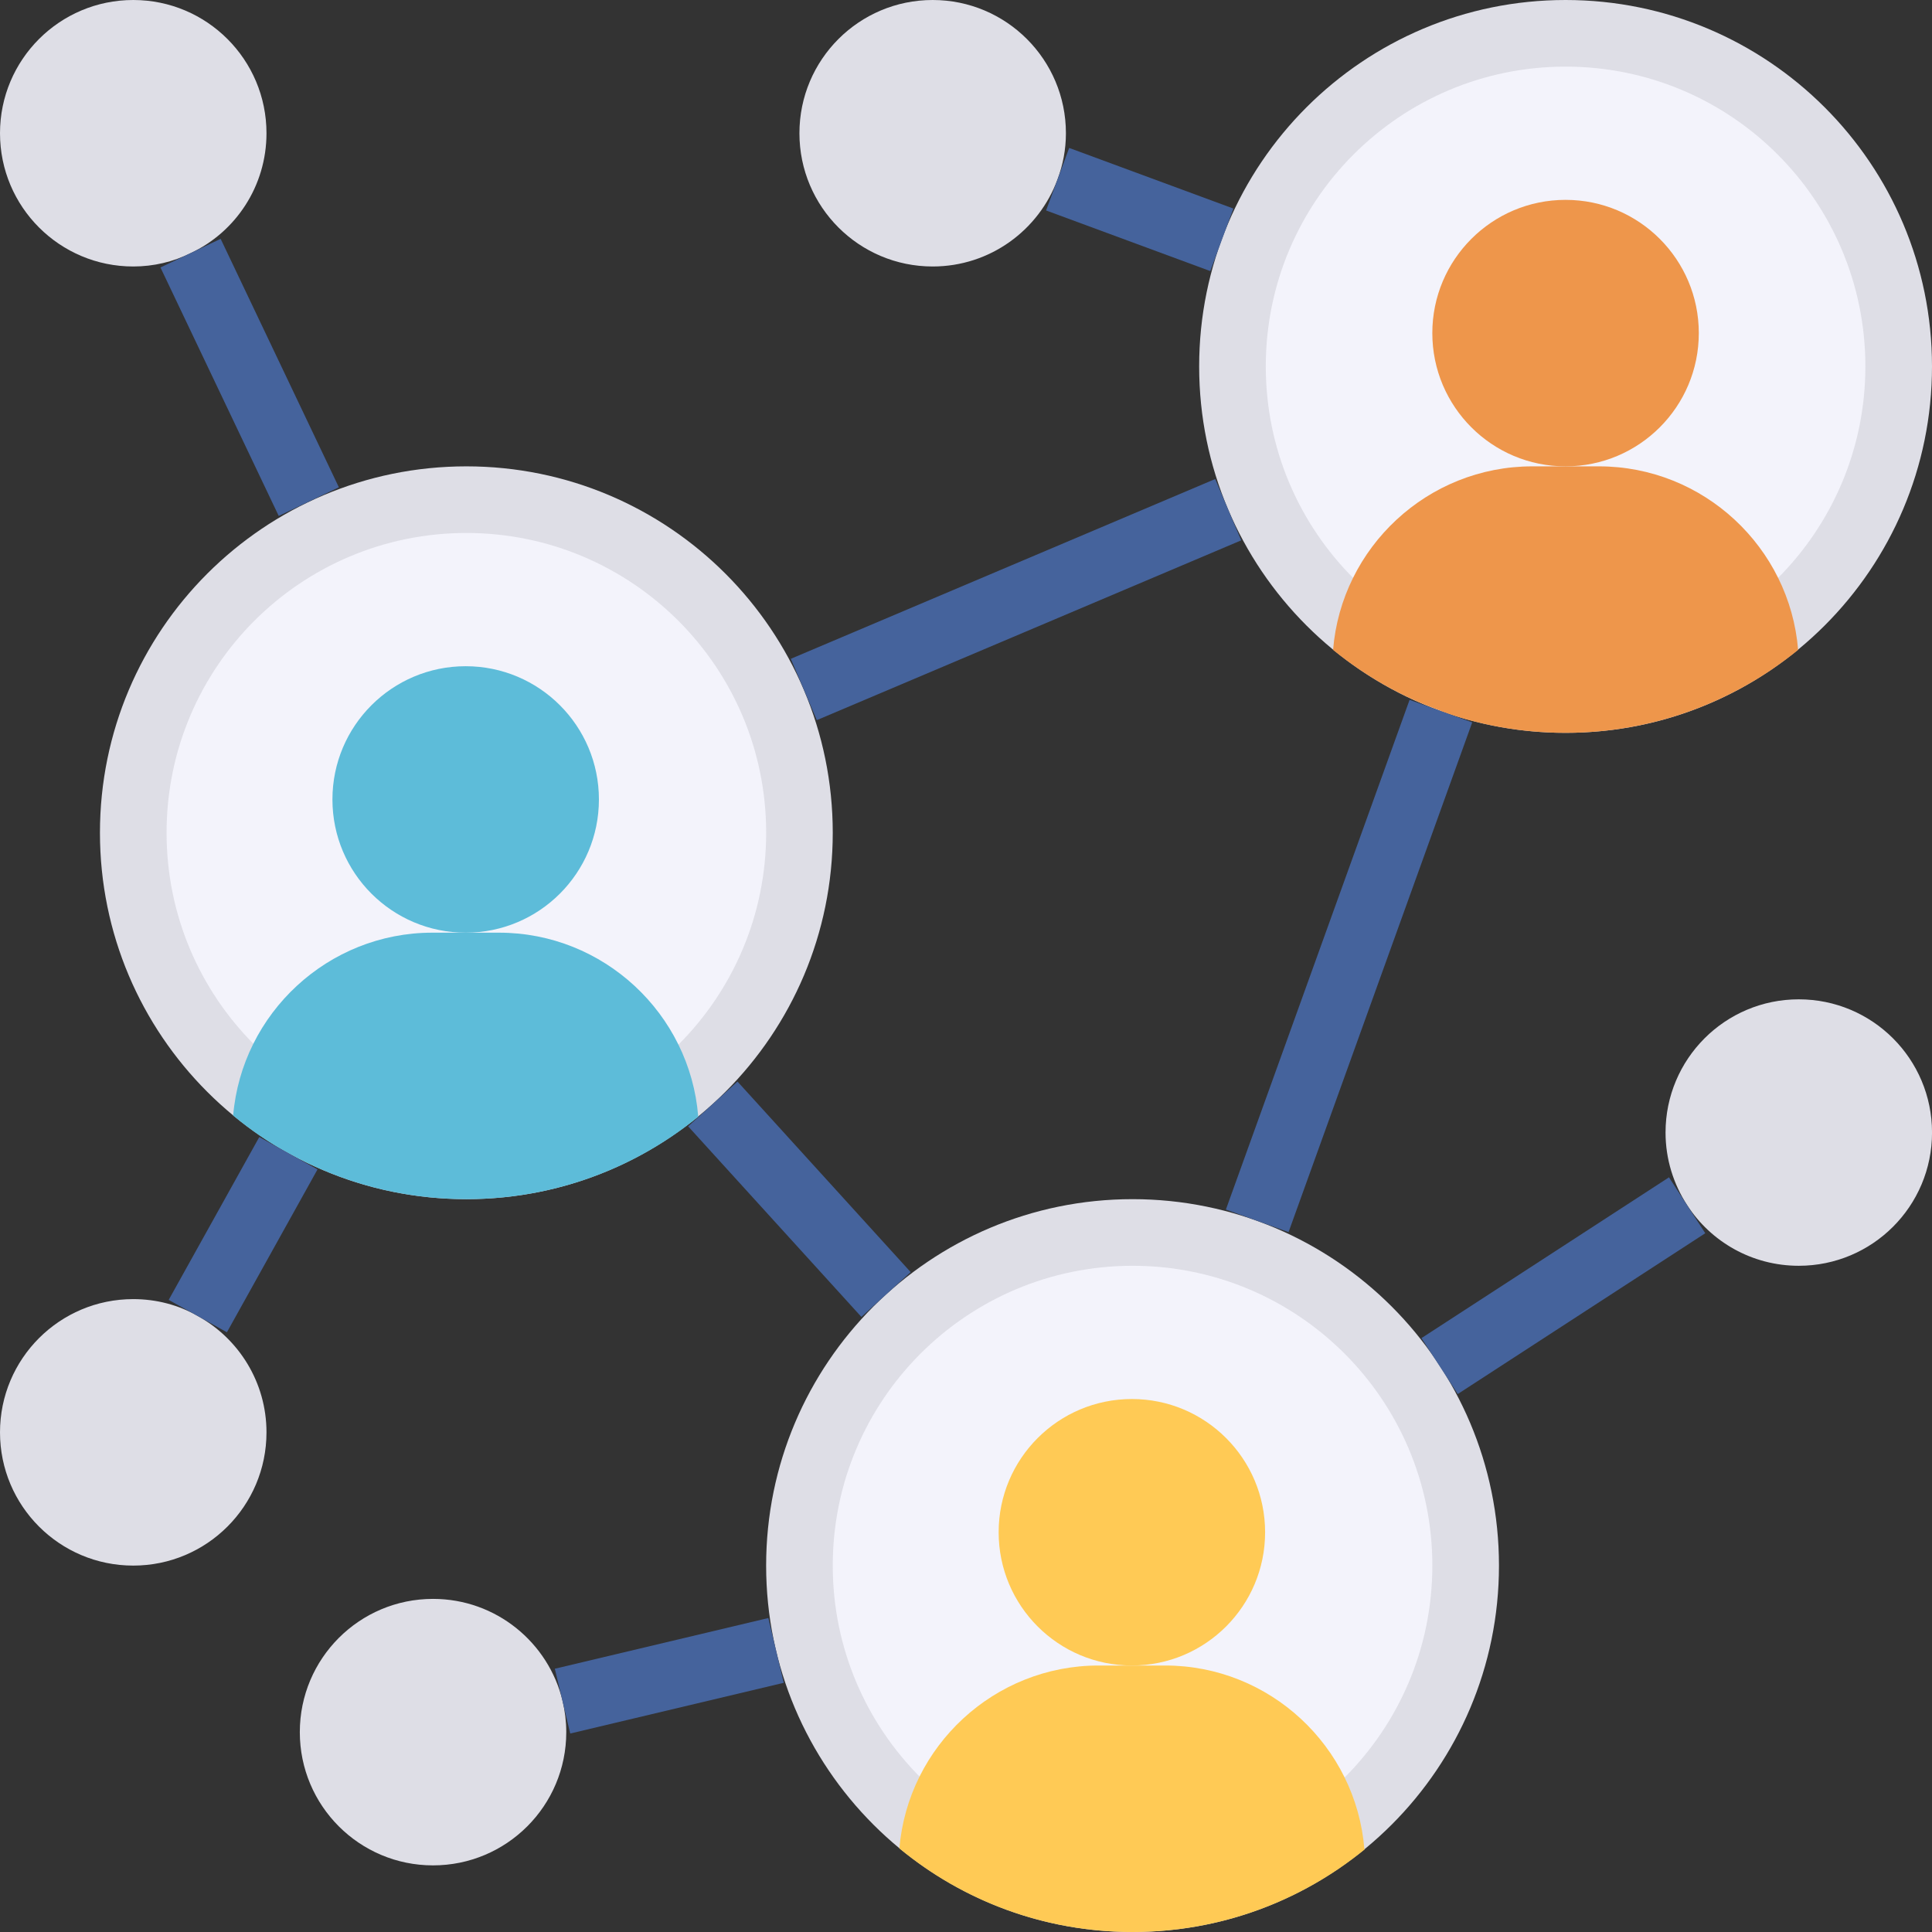 <svg width="60" height="60" viewBox="0 0 60 60" fill="none" xmlns="http://www.w3.org/2000/svg">
<rect x="0" y="0" width="60" height="60" fill="#333333" stroke="none"/>
<g clip-path="url(#clip0_1205_4076)">
<path d="M25.862 25.862C25.862 32.147 20.767 37.241 14.483 37.241C8.198 37.241 3.104 32.147 3.104 25.862C3.104 19.577 8.198 14.483 14.483 14.483C20.767 14.483 25.862 19.577 25.862 25.862Z" fill="#DEDEE6"/>
<path d="M23.794 25.862C23.794 31.004 19.625 35.172 14.483 35.172C9.341 35.172 5.173 31.004 5.173 25.862C5.173 20.72 9.341 16.552 14.483 16.552C19.625 16.552 23.794 20.72 23.794 25.862Z" fill="#F3F3FB"/>
<path d="M60 11.379C60 17.664 54.905 22.759 48.62 22.759C42.336 22.759 37.241 17.664 37.241 11.379C37.241 5.095 42.336 0 48.62 0C54.905 0 60 5.095 60 11.379Z" fill="#DEDEE6"/>
<path d="M57.931 11.379C57.931 16.521 53.763 20.69 48.621 20.69C43.479 20.69 39.31 16.521 39.31 11.379C39.31 6.237 43.479 2.069 48.621 2.069C53.763 2.069 57.931 6.237 57.931 11.379Z" fill="#F3F3FB"/>
<path d="M46.552 48.621C46.552 54.905 41.457 60 35.172 60C28.888 60 23.793 54.905 23.793 48.621C23.793 42.336 28.888 37.241 35.172 37.241C41.457 37.241 46.552 42.336 46.552 48.621Z" fill="#DEDEE6"/>
<path d="M44.483 48.621C44.483 53.763 40.315 57.931 35.173 57.931C30.03 57.931 25.862 53.763 25.862 48.621C25.862 43.479 30.03 39.31 35.173 39.31C40.315 39.31 44.483 43.479 44.483 48.621Z" fill="#F3F3FB"/>
<path d="M55.862 39.31C54.414 39.31 53.131 38.565 52.397 37.428C51.973 36.776 51.725 36 51.725 35.172C51.725 32.886 53.576 31.035 55.862 31.035C58.149 31.035 60.001 32.886 60.001 35.172C60.001 37.459 58.149 39.31 55.862 39.31Z" fill="#DEDEE6"/>
<path d="M55.842 20.183C53.876 21.786 51.362 22.759 48.621 22.759C47.256 22.759 45.952 22.521 44.752 22.086V22.076C43.521 21.641 42.394 20.99 41.4 20.183C41.659 16.997 44.338 14.483 47.587 14.483H49.656C52.904 14.483 55.583 16.997 55.842 20.183Z" fill="#EE964B"/>
<path d="M52.758 10.345C52.758 12.63 50.906 14.483 48.62 14.483C46.335 14.483 44.482 12.63 44.482 10.345C44.482 8.06 46.335 6.207 48.62 6.207C50.906 6.207 52.758 8.06 52.758 10.345Z" fill="#EE964B"/>
<path d="M35.172 60C32.42 60 29.896 59.028 27.931 57.404C28.199 54.227 30.879 51.724 34.117 51.724H36.186C39.434 51.724 42.113 54.238 42.372 57.424L42.383 57.434C40.417 59.038 37.913 60 35.172 60Z" fill="#FFCA55"/>
<path d="M39.289 47.586C39.289 49.871 37.437 51.724 35.152 51.724C32.866 51.724 31.014 49.871 31.014 47.586C31.014 45.301 32.866 43.448 35.152 43.448C37.437 43.448 39.289 45.301 39.289 47.586Z" fill="#FFCA55"/>
<path d="M28.965 0C31.251 0 33.103 1.852 33.103 4.138C33.103 4.645 33.01 5.121 32.844 5.565C32.265 7.148 30.745 8.276 28.965 8.276C26.679 8.276 24.827 6.424 24.827 4.138C24.827 1.852 26.679 0 28.965 0Z" fill="#DEDEE6"/>
<path d="M14.483 37.241C12.476 37.241 10.593 36.724 8.959 35.814C8.348 35.483 7.779 35.09 7.241 34.645C7.51 31.469 10.19 28.965 13.427 28.965H15.496C18.745 28.965 21.424 31.48 21.683 34.665L21.693 34.676C19.727 36.279 17.224 37.241 14.483 37.241Z" fill="#5DBCD9"/>
<path d="M18.6 24.828C18.6 27.113 16.747 28.965 14.462 28.965C12.177 28.965 10.324 27.113 10.324 24.828C10.324 22.542 12.177 20.69 14.462 20.69C16.747 20.69 18.6 22.542 18.6 24.828Z" fill="#5DBCD9"/>
<path d="M13.448 57.931C11.162 57.931 9.311 56.079 9.311 53.793C9.311 51.507 11.162 49.655 13.448 49.655C15.404 49.655 17.038 51.01 17.473 52.831C17.545 53.142 17.586 53.462 17.586 53.793C17.586 56.079 15.735 57.931 13.448 57.931Z" fill="#DEDEE6"/>
<path d="M4.138 40.345C4.862 40.345 5.555 40.531 6.145 40.872C7.417 41.576 8.276 42.931 8.276 44.483C8.276 46.769 6.424 48.621 4.138 48.621C1.852 48.621 0 46.769 0 44.483C0 42.197 1.852 40.345 4.138 40.345Z" fill="#DEDEE6"/>
<path d="M4.138 0C6.424 0 8.276 1.852 8.276 4.138C8.276 5.783 7.314 7.211 5.917 7.862C5.38 8.131 4.769 8.276 4.138 8.276C1.852 8.276 0 6.424 0 4.138C0 1.852 1.852 0 4.138 0Z" fill="#DEDEE6"/>
<path d="M4.983 8.306L6.852 7.417L10.524 15.134L8.656 16.023L4.983 8.306Z" fill="#45639C"/>
<path d="M5.239 40.369L8.053 35.311L9.861 36.317L7.047 41.375L5.239 40.369Z" fill="#45639C"/>
<path d="M32.487 6.536L33.204 4.594L38.304 6.477L37.587 8.419L32.487 6.536Z" fill="#45639C"/>
<path d="M38.071 37.564L43.776 21.734L45.721 22.434L40.017 38.265L38.071 37.564Z" fill="#45639C"/>
<path d="M44.144 41.557L51.832 36.563L52.959 38.299L45.272 43.293L44.144 41.557Z" fill="#45639C"/>
<path d="M21.371 34.98L22.903 33.588L28.282 39.507L26.751 40.898L21.371 34.98Z" fill="#45639C"/>
<path d="M17.231 51.824L23.862 50.249L24.34 52.261L17.709 53.836L17.231 51.824Z" fill="#45639C"/>
<path d="M24.559 20.46L37.74 14.876L38.547 16.781L25.366 22.365L24.559 20.46Z" fill="#45639C"/>
</g>
<defs>
<clipPath id="clip0_1205_4076">
<rect width="60" height="60" fill="white"/>
</clipPath>
</defs>
</svg>
